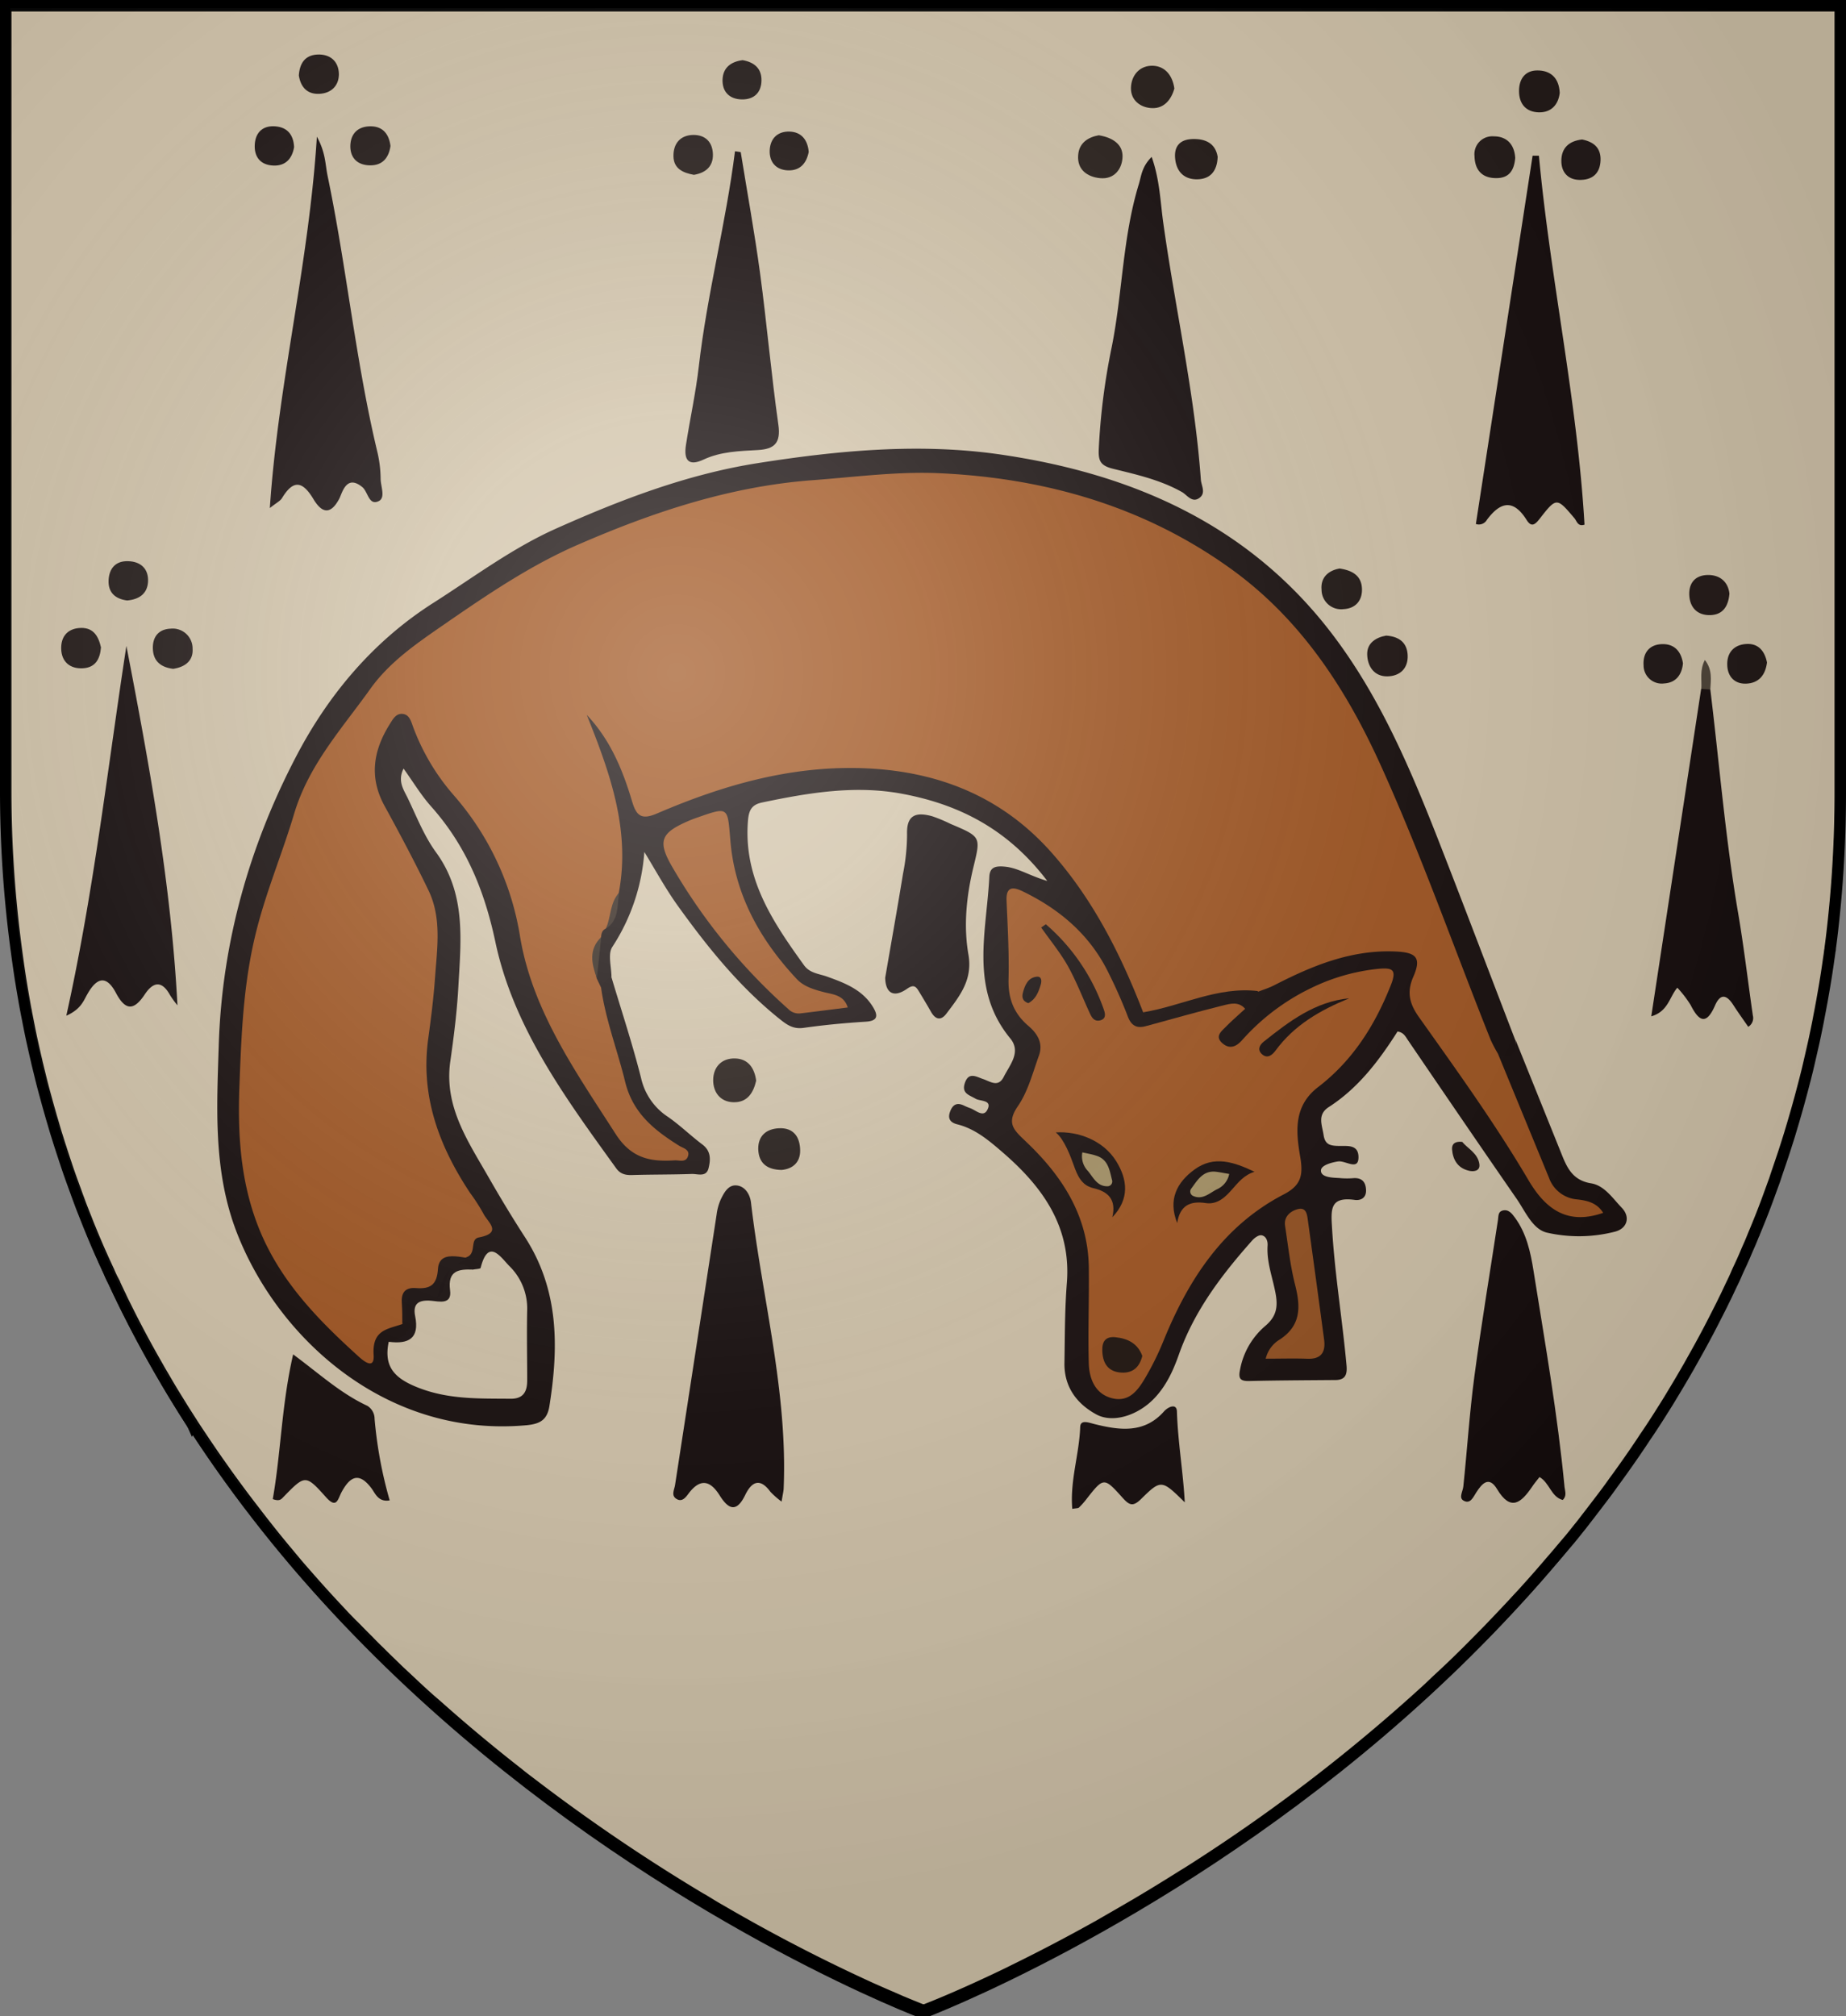 <?xml version="1.0" encoding="UTF-8" standalone="no"?>
<svg
   viewBox="0 0 483 527.48"
   version="1.1"
   id="svg34527"
   sodipodi:docname="House Florent GoT.svg"
   inkscape:version="1.2.1 (9c6d41e410, 2022-07-14)"
   xmlns:inkscape="http://www.inkscape.org/namespaces/inkscape"
   xmlns:sodipodi="http://sodipodi.sourceforge.net/DTD/sodipodi-0.dtd"
   xmlns="http://www.w3.org/2000/svg"
   xmlns:svg="http://www.w3.org/2000/svg">
  <rect x="0" y="0" width="483" height="527.48" fill="#808080" stroke="none"/>
  <sodipodi:namedview
     id="namedview34529"
     pagecolor="#ffffff"
     bordercolor="#000000"
     borderopacity="0.25"
     inkscape:showpageshadow="2"
     inkscape:pageopacity="0.0"
     inkscape:pagecheckerboard="0"
     inkscape:deskcolor="#d1d1d1"
     showgrid="false"
     inkscape:zoom="1.12203"
     inkscape:cx="241.52651"
     inkscape:cy="226.3754"
     inkscape:window-width="1920"
     inkscape:window-height="1017"
     inkscape:window-x="-8"
     inkscape:window-y="-8"
     inkscape:window-maximized="1"
     inkscape:current-layer="svg34527" />
  <defs
     id="defs34408">
    <style
       id="style34406">.cls-1{fill:#d2c4aa;}.cls-2{fill:#160d0c;}.cls-3{fill:#180f0e;}.cls-4{fill:#140b0b;}.cls-5{fill:#150c0c;}.cls-6{fill:#150c0b;}.cls-7{fill:#281f1a;}.cls-8{fill:#231915;}.cls-9{fill:#1e1512;}.cls-10{fill:#221917;}.cls-11{fill:#211815;}.cls-12{fill:#261d18;}.cls-13{fill:#201714;}.cls-14{fill:#1e1412;}.cls-15{fill:#201715;}.cls-16{fill:#241b18;}.cls-17{fill:#231917;}.cls-18{fill:#211816;}.cls-19{fill:#1d1413;}.cls-20{fill:#231a18;}.cls-21{fill:#1d1412;}.cls-22{fill:#1d1311;}.cls-23{fill:#4e4438;}.cls-24{fill:#a05521;}.cls-25{fill:#9f5421;}.cls-26{fill:#955222;}.cls-27{fill:#33271e;}.cls-28{fill:#201510;}.cls-29{fill:#a79367;}.cls-30{fill:none;stroke:#000;stroke-width:3px;}</style>
    <radialGradient
       id="rg"
       gradientUnits="userSpaceOnUse"
       cx="220"
       cy="220"
       r="405"
       gradientTransform="matrix(0.805,0,0,0.803,-0.11,-0.663)">
      <stop
         style="stop-color:#ffffff;stop-opacity:.3"
         offset="0"
         id="stop753" />
      <stop
         style="stop-color:#ffffff;stop-opacity:.2"
         offset=".2"
         id="stop755" />
      <stop
         style="stop-color:#666666;stop-opacity:.1"
         offset=".6"
         id="stop757" />
      <stop
         style="stop-color:#000000;stop-opacity:.13"
         offset="1"
         id="stop759" />
    </radialGradient>
  </defs>
  <title
     id="title34410">House Florent</title>
  <g
     id="Layer_2"
     data-name="Layer 2">
    <path
       class="cls-1"
       d="M927,122.76V328.6a314.37,314.37,0,0,1-2.28,38c-.11.93-.24,1.86-.36,2.79s-.24,1.86-.39,2.79q-.7,5.05-1.61,10c-.07.44-.15.87-.23,1.31-.15.8-.29,1.6-.45,2.39s-.34,1.8-.51,2.69l-.45,2.22-.24,1.16c-.15.71-.3,1.44-.47,2.15q-.8,3.55-1.61,7l-.58,2.32-.52,2q-1.52,5.88-3.27,11.61c-.29,1-.59,1.94-.9,2.92l-.6,1.88c-.19.63-.39,1.25-.6,1.86l-1.1,3.26c-.37,1.09-.68,2-1,3-.47,1.28-.92,2.55-1.39,3.81-.36,1-.73,2-1.11,3l-.19.49c-.43,1.14-.87,2.25-1.32,3.37s-.87,2.16-1.32,3.19a3.35,3.35,0,0,1-.18.42c-.4,1-.8,2-1.25,3s-.75,1.75-1.13,2.62l-.66,1.49c-.47,1.07-.95,2.12-1.44,3.15s-.9,2-1.36,2.93l-1,2.12c-.3.63-.6,1.25-.91,1.88-.63,1.32-1.31,2.64-2,4q-2.53,5-5.19,9.77l-2,3.57-.11.21q-2.13,3.71-4.33,7.33c-.71,1.2-1.46,2.39-2.18,3.54-.1.16-.19.31-.3.46-.55.89-1.12,1.78-1.69,2.66l-.66,1c-.65,1-1.31,2-2,3l-.13.18c-.66,1-1.32,2-2,3l-.45.67q-2.26,3.28-4.54,6.46l-.31.42c-.8,1.07-1.54,2.14-2.31,3.19s-1.66,2.23-2.5,3.32q-2.29,3-4.61,6l-.8,1c-.73.93-1.48,1.85-2.22,2.76L854,526.61l-.57.69L851,530.1q-2.83,3.32-5.72,6.53c-.75.85-1.52,1.69-2.29,2.51l-2.22,2.39q-3,3.19-5.93,6.24-2.76,2.83-5.53,5.59c-.91.91-1.84,1.82-2.76,2.71s-1.85,1.78-2.78,2.67l-2.28,2.11c-.68.65-1.36,1.28-2.05,1.91a448.64,448.64,0,0,1-61.76,47.47c-.86.55-1.73,1.1-2.58,1.6q-6.42,4.07-12.46,7.63l-2.41,1.4-2.36,1.36-2.34,1.35-2.22,1.28c-8.35,4.68-15.91,8.59-22.38,11.76l-1.61.8c-10.63,5.15-18.11,8.22-21,9.35l-.42.18-.61.23-.14.06h-.08l-.23-.1-.21,0-1.07-.42-.55-.23c-.87-.34-2-.8-3.36-1.38l-.47-.18c-1.76-.8-3.88-1.67-6.33-2.77l-1.39-.61a443.16,443.16,0,0,1-39.74-20.6c-.8-.45-1.61-.92-2.36-1.38a473.14,473.14,0,0,1-44.78-30l-2.62-2c-1-.75-2-1.52-2.95-2.29l-2.81-2.21c-6.19-4.92-12.43-10.15-18.64-15.69L558.08,566q-2.3-2.05-4.59-4.2l-1.67-1.57L550,558.54l-2-1.94c-1.12-1.07-2.24-2.16-3.34-3.26-.84-.8-1.69-1.67-2.52-2.51l-.24-.26q-1.25-1.25-2.5-2.51c-.66-.68-1.32-1.36-2-2l-2-2.07-.13-.15-2.1-2.24q-3.36-3.61-6.66-7.36c-.68-.8-1.36-1.55-2-2.35-.57-.65-1.12-1.28-1.66-1.94l-2-2.39q-4.26-5.11-8.39-10.48-1.13-1.45-2.24-2.92c-1.89-2.47-3.73-5-5.57-7.55l-1.68-2.39c-.13-.16-.24-.34-.36-.5-.59-.85-1.19-1.7-1.77-2.55-.95-1.38-1.89-2.77-2.82-4.17q-1.11-1.64-2.18-3.31l-.15-.24-2.22-3.47c-.07-.13-.15-.24-.22-.37-.71-1.14-1.41-2.27-2.1-3.4s-1.49-2.46-2.21-3.7-1.44-2.39-2.13-3.67q-4.6-8-8.77-16.47c-.35-.69-.69-1.38-1-2.08-.22-.44-.44-.89-.65-1.35-.43-.87-.8-1.75-1.25-2.63a27.17,27.17,0,0,1-1.15-2.47l-.23-.48c-.26-.58-.52-1.16-.8-1.75l-.26-.57c-.26-.58-.52-1.18-.8-1.77q-1.44-3.26-2.78-6.58c-.42-1-.8-2-1.23-3.07-.1-.26-.21-.53-.31-.8-.4-1-.8-2-1.16-3s-.68-1.82-1-2.74l-.23-.65c-.18-.45-.34-.91-.5-1.36q-1-2.69-1.89-5.44c-.21-.6-.4-1.21-.6-1.8-.26-.8-.51-1.54-.75-2.31-.14-.42-.26-.8-.39-1.22-.26-.8-.5-1.6-.75-2.39-.31-1-.61-2.06-.92-3.1-.18-.65-.39-1.28-.57-2-.37-1.28-.74-2.58-1.08-3.89-.19-.68-.37-1.35-.55-2-.13-.5-.26-1-.39-1.51-.32-1.22-.63-2.46-.92-3.7-.18-.7-.35-1.4-.52-2.11-.07-.29-.13-.57-.19-.85-.37-1.55-.71-3.11-1.07-4.69-.26-1.16-.5-2.33-.74-3.5-.14-.71-.29-1.43-.43-2.14s-.32-1.6-.47-2.45a2.13,2.13,0,0,0-.1-.47c-.15-.8-.3-1.64-.45-2.48s-.31-1.84-.47-2.77-.3-1.8-.45-2.71q-.87-5.52-1.56-11.17A314.73,314.73,0,0,1,447,328.58V122.76Z"
       transform="translate(-445.5 -121.26)"
       id="path34412" />
  </g>
  <g
     id="Layer_4"
     data-name="Layer 4">
    <path
       class="cls-2"
       d="M605.49,376.94c2.62,8.79,5.51,17.5,7.75,26.39a16.42,16.42,0,0,0,7,10.11c3.16,2.18,5.94,4.92,9,7.22,2.32,1.72,2.2,4,1.65,6.23-.6,2.44-2.85,1.45-4.41,1.51-5.2.18-10.42.12-15.62.28-1.68.05-3-.26-4.06-1.66-13.23-18.36-26.9-36.79-31.68-59.29-2.87-13.54-7.71-25.26-16.81-35.47-2.63-2.95-4.69-6.4-7.22-9.92-1.58,3.19-.07,5.39,1,7.53,2.35,4.87,4.34,10.05,7.49,14.37,7.92,10.86,6.52,23,5.85,35.14-.36,6.54-1.18,13.07-2.11,19.56-1.68,11.75,4.57,20.81,9.93,30.17,3.07,5.36,6.26,10.66,9.62,15.85,8.9,13.77,8.83,28.74,6.38,44.16-.59,3.69-2.52,4.65-5.83,5-36.29,3.4-64.69-22.06-75.73-49.8-6.47-16.26-5.47-33-4.95-49.74.84-26.66,8-52,20.26-75.44,8.39-16.08,20.14-30.13,35.87-40.14,10.57-6.73,20.64-14.32,32.15-19.46,16.94-7.56,34.19-14.18,52.67-17.1,21.09-3.33,42.41-5.33,63.49-2.28,34.44,5,65,18.26,86.89,47,12.76,16.77,20.79,36,28.39,55.49,6.59,16.88,13,33.83,19.51,50.74.55,5.13-.14,5.73-5,4.34-3-2.75-3.57-6.75-5.11-10.26-9.42-21.41-16.75-43.65-26.31-65-15.75-35.23-40.72-59.41-78.47-70-21.82-6.14-43.57-6.46-66-4.38-20.93,1.94-40.51,7.9-59.83,15.27-8.47,3.23-16.31,8.05-23.94,12.94-8.93,5.72-18.33,10.89-26.05,18.29a117.93,117.93,0,0,0-30.24,46.67c-4.58,13-8.44,26.26-9.83,39.87-1.25,12.2-2.14,24.51-1.35,36.94a82.21,82.21,0,0,0,7.87,30.58c4.88,10.32,13.28,17.44,21.08,25.17,1,1,3,1.62,3-.38,0-5.28,4.59-5.54,7.52-7.61,1.65-1.77.35-6.54,3.23-5.84,3,.74,1.71,5,1.8,7.78.12,3.36-2.83,4.31-4.75,6-1.56,3.17-.71,5.62,2.24,7.37,8.18,4.86,17.14,5.37,26.3,4.5,2.35-.22,3.25-1.91,3.28-4.05.09-6.74.6-13.53-.21-20.22-.92-7.58-5-9.71-11.91-6.77-3.4-.84-5.5.06-5.95,3.91-.21,1.82-1.4,3.36-3.56,2.65s-.78-2.44-.79-3.83c0-5.11,3-7.37,7.46-8.47,6.08-4.79,5-9.45.64-15-3.28-4.21-5.24-9.44-7.89-14.17a26.39,26.39,0,0,1-3.17-12.25,168.23,168.23,0,0,1,1.68-30.64c1.45-9.56.91-18.75-4.58-27.36-3.62-5.68-6.33-12-9.16-18.11-3.57-7.76-2.32-15.14,2.63-21.87,2.64-3.59,6-3.53,7.62.52,4.38,11,12.61,19.4,19,29.06a61.19,61.19,0,0,1,9.34,24.69c2.56,16.6,10.61,31,19.65,44.79,2,3.07,4.54,5.86,6.27,9,3.05,5.61,7.55,6.53,13.93,5.09-16.77-10.1-17.87-27-20.55-43.28C602.64,377.71,603.39,376.27,605.49,376.94Z"
       transform="translate(-445.5 -121.26)"
       id="path34415" />
    <path
       class="cls-3"
       d="M605.49,376.94a4.43,4.43,0,0,0-2.68,2.67c-1.62-.14-2-1.37-2.35-2.63a23.37,23.37,0,0,1,.88-10.21,8.34,8.34,0,0,1,1.6-3.18c2.6-2.55,2.79-5.95,3.18-9.27,1.91-13.82-1-26.82-6.36-39.5-.94-2.24-3.88-5.7-.92-7.12,2.75-1.32,4.69,2.52,6,5.1,2.44,4.82,5,9.57,6.66,14.77,1.82,5.75,2.27,5.76,7.79,3.72,17.11-6.31,34.35-11.34,53-10.48,22.54,1,40.64,9.94,54,28A144.43,144.43,0,0,1,746,385.52c.37,1.48.84,3,0,4.43-4.69,2.55-6.23-1-7.69-4.17-2.83-6.12-4.89-12.61-9.6-17.74a54.45,54.45,0,0,0-14-11.09c-2-1.07-3.46-1.35-3.8,1.9-.77,7.56,0,15,.54,22.54.2,2.94,2.18,4.89,4,6.85,3.57,3.81,4.68,8.06,2.07,12.71-5,8.94-5.65,16.12,3,24.39,9,8.53,12.62,20.53,11.64,33.49a150.7,150.7,0,0,0,0,18.54c.16,3.36.84,6.85,4.71,7.82s5.55-2.11,7.19-4.7c4.47-7,6.71-15.17,11-22.34,5.91-9.95,13-18.76,23.34-24.3,4.62-2.46,6.95-5.27,5.61-11-1.72-7.4.07-13.93,6.44-19.12,7.27-5.92,13.1-13.12,16-22.31.44-1.41,2-2.85.87-4.27s-3.26-.75-4.92-.43c-10.55,2-19.54,7.07-27.35,14.34-1.41,1.32-2.7,2.76-4.24,3.95-2.1,1.62-4.29,1.91-6.27,0s-1-3.9.28-5.74a33.49,33.49,0,0,1,4-4.13c-2.48-2.57-3.08-4.53,1.55-4.75a10.47,10.47,0,0,0,4.38-1c8.42-4.27,16.81-8.6,26.29-10.12a43.3,43.3,0,0,1,6.33-.58c9.71-.12,10.73,1,8.88,10.5-.57,2.95.42,5.27,2.06,7.54,7.24,10,13.93,20.4,21.15,30.41,3.4,4.72,5.6,10.16,9.25,14.68,3.1,3.84,6.39,7.46,12.5,5.46-8.49-.52-11.72-6.29-14.31-13.11-2.81-7.39-5.71-14.75-9-22-.77-1.68-2-3.44-.43-5.36,4.05,2.15,4.46-.48,4.57-3.49q5.82,14.44,11.64,28.88c1.58,3.92,2.85,7.8,8.14,8.65,3.47.56,5.65,3.94,8,6.38s1.42,5.46-1.79,6.27a37.76,37.76,0,0,1-17.81.24c-3.73-.9-5.62-5.54-7.89-8.83-9.54-13.78-19-27.65-28.42-41.48-.64-.94-1.13-2.07-2.75-2.3-4.81,7.55-10.22,14.77-18,19.77-3.07,2-1.74,4.67-1.35,7.3s1.86,2.83,4.07,2.87,5.17-.45,5.06,3.13c-.1,3.34-3.38.66-5.31.92-1.08.15-4.37.82-4.5,2.28-.19,2.15,3.9,1.95,5.07,2.09a20.48,20.48,0,0,0,3.48,0c2.24-.12,3.17,1.09,3.24,3.13s-1.36,2.79-3,2.56c-6.55-.89-6.19,2.56-5.88,7.6.72,12,2.69,23.76,3.77,35.66.2,2.25-.16,3.85-2.88,3.87-7.52.06-15,.09-22.56.26-2.39.06-2.91-.65-2.41-3a19.69,19.69,0,0,1,6.51-11.34c3-2.49,3.44-5,2.78-8.57-.77-4.15-2.37-8.18-2.09-12.52.08-1.21-.39-2.5-1.6-2.7-.71-.12-1.8.65-2.39,1.32-8,9-15.19,18.44-19.23,29.91-1.49,4.23-3.33,8.21-6.46,11.47-4.32,4.49-10.83,6.51-15.13,4.17-5.21-2.84-8.46-7.29-8.34-13.54.12-7,.08-13.93.63-20.85,1.17-14.87-6.47-25.28-16.91-34.27-3.48-3-7.06-6.05-11.71-7.22-1.89-.47-2.62-1.49-1.93-3.35s1.8-2.44,3.62-1.58a16.52,16.52,0,0,0,1.6.67c1.51.53,3.44,2.54,4.52.46,1.38-2.66-1.82-2.2-3.06-2.91-1.68-1-3.73-1.38-2.82-4.11,1-3,3-1.64,4.7-1.07,1.94.64,4,2.33,5.47-.53,1.58-3.16,4.65-6.5,1.71-10.08-10.7-13-6.18-27.86-5.48-42.26.12-2.5,1.53-2.9,4-2.68,3.51.31,6.4,2.34,11.17,3.75-10.32-13.58-23.08-20-37.83-22.78-12.37-2.35-24.59-.3-36.73,2.24-2.64.55-3.51,1.83-3.75,4.72-1.26,15.09,6.48,26.52,14.66,37.87,1.54,2.14,4,2.23,6.1,3,4.58,1.65,9.1,3.38,11.85,7.78,1.44,2.3,1.53,3.83-1.94,4-5.4.34-10.79.85-16.14,1.61-2.9.41-4.6-1-6.63-2.63-10.31-8.34-18.49-18.51-26.19-29.21-3.24-4.5-5.85-9.32-8.83-14.19A52.15,52.15,0,0,1,605.71,369C604.48,370.89,605.5,374.25,605.49,376.94Z"
       transform="translate(-445.5 -121.26)"
       id="path34417" />
    <path
       class="cls-4"
       d="M650,514.12a22.42,22.42,0,0,1-2.93-2.57c-2.75-3.77-4.92-2.61-6.59.84-2.25,4.63-4.35,3.83-6.68.11s-4.91-4.65-8-.68c-.75,1-1.73,2.53-3.26,1.62s-.61-2.37-.41-3.69Q627.58,474.38,633,439a13.92,13.92,0,0,1,1.07-3.9c.83-1.72,1.9-3.81,4-3.71,2.39.12,3.68,2.43,3.92,4.45,2.91,25,9.67,49.6,8.54,75.07C650.46,511.62,650.29,512.32,650,514.12Z"
       transform="translate(-445.5 -121.26)"
       id="path34419" />
    <path
       class="cls-4"
       d="M516.1,254.18c2.21-32.91,10.23-63.87,12.31-97.16,2.33,4.21,2.18,7.3,2.8,10.23,5,24,7.33,48.51,13.06,72.4a31.78,31.78,0,0,1,.82,6.86c0,2,1.38,5-.55,5.88-2.57,1.2-2.74-2.47-4.25-3.7-4.17-3.41-5.24,1.51-6,3-2.51,4.79-4.86,3.35-6.75.2-2.86-4.78-5.27-5.24-8.26-.3C518.79,252.35,517.85,252.79,516.1,254.18Z"
       transform="translate(-445.5 -121.26)"
       id="path34421" />
    <path
       class="cls-4"
       d="M848.15,162c3,32.31,10.06,64.09,11.93,96.52-1.77.59-2-.94-2.67-1.72-4.58-5.4-4.65-5.48-9.06.18-1.27,1.64-2.2,2.24-3.41.32-3.48-5.55-6.87-4.78-10.39-.05a2.41,2.41,0,0,1-2.89,1.1L846.5,162Z"
       transform="translate(-445.5 -121.26)"
       id="path34423" />
    <path
       class="cls-4"
       d="M491.93,384.28a24.62,24.62,0,0,1-1.92-2.64c-2.11-3.85-4.36-3.63-6.63-.22-2.77,4.16-5,4.43-7.54-.38s-5.07-4-7.51.36c-1,1.72-1.63,3.88-5.48,5.6,7.26-32.75,10.8-64.8,15.72-96.75C484.56,321.29,490.26,352.32,491.93,384.28Z"
       transform="translate(-445.5 -121.26)"
       id="path34425" />
    <path
       class="cls-4"
       d="M746.83,162.31c2.12,6,2.27,11.72,3,17,3.12,22.5,8.24,44.72,9.87,67.44.12,1.62,1.43,3.53-.45,4.83s-3.15-.82-4.5-1.59c-5.63-3.18-11.88-4.57-18-6.08-3.24-.8-3.89-2-3.77-5a172,172,0,0,1,3.4-26.86c2.83-14.14,2.84-28.74,7.1-42.64C744.13,167.25,744.24,164.89,746.83,162.31Z"
       transform="translate(-445.5 -121.26)"
       id="path34427" />
    <path
       class="cls-4"
       d="M854.38,513.69c-3.07-.83-3.4-4.45-6.07-6-.67.86-1.4,1.71-2,2.63-2.81,4.1-5.54,6.47-9.1.54-2.13-3.55-3.94-1.48-5.44.84-.82,1.27-1.59,3.2-3.39,2.13-1.26-.75-.11-2.42,0-3.71,1-9.56,1.61-19.18,2.88-28.71,1.82-13.69,4.1-27.31,6.18-41,.14-.93,0-2.08,1.13-2.42,1.61-.48,2.54.79,3.29,1.81,3.06,4.15,4.13,9.17,4.89,14,3,18.81,6.31,37.57,8.11,56.55C855,511.44,855.49,512.65,854.38,513.69Z"
       transform="translate(-445.5 -121.26)"
       id="path34429" />
    <path
       class="cls-5"
       d="M893,301.65c2.37,19.47,3.95,39,7.26,58.39,1.52,8.91,2.57,17.91,3.86,26.86a2.69,2.69,0,0,1-1.2,3c-1.3-1.9-2.67-3.78-3.92-5.73-1.74-2.7-3.37-3.05-4.78.17-2.28,5.22-4.21,4.13-6.37-.14a29.56,29.56,0,0,0-3.48-4.53c-2.07,2.38-2.36,6.2-6.82,7.49L890.6,301.5A1.65,1.65,0,0,1,893,301.65Z"
       transform="translate(-445.5 -121.26)"
       id="path34431" />
    <path
       class="cls-4"
       d="M639.31,161.06c1.7,10.56,3.63,21.1,5.06,31.7,1.78,13.19,2.92,26.46,4.79,39.63.68,4.79-1.06,6.37-5.36,6.61-4.81.27-9.67.38-14.16,2.47-4.23,2-5.24-.11-4.66-3.82,1.07-6.85,2.57-13.64,3.36-20.52,2.17-18.95,7.09-37.4,9.47-56.3Z"
       transform="translate(-445.5 -121.26)"
       id="path34433" />
    <path
       class="cls-5"
       d="M677.11,377.06c1.62-9.42,3.21-18.3,4.66-27.21a53.66,53.66,0,0,0,1.06-10.31c-.18-5.28,2.55-5.83,6.57-4.73a39.67,39.67,0,0,1,4.8,2c8.05,3.4,7.91,3.37,6,11.29-1.82,7.53-2.64,15.31-1.31,22.92,1.15,6.63-2.34,10.9-5.78,15.45-1.46,1.93-2.89,1.48-4-.47s-2.14-3.66-3.24-5.47c-.82-1.35-1.45-1.7-3.11-.53C679.25,382.42,677.18,381,677.11,377.06Z"
       transform="translate(-445.5 -121.26)"
       id="path34435" />
    <path
       class="cls-6"
       d="M522.2,475.6c6.77,5,12.4,10.2,19.4,13.45a4,4,0,0,1,1.91,3.42,111.63,111.63,0,0,0,3.95,21.33c-3,.51-3.78-1.85-4.76-3.15-3.46-4.63-5.79-2.76-7.84,1-1,1.9-1.27,4.43-4.07,1.31-5.36-6-5.47-5.86-11.18,0-.55.57-1,1.13-2.74.5C519,501.36,519.17,488.76,522.2,475.6Z"
       transform="translate(-445.5 -121.26)"
       id="path34437" />
    <path
       class="cls-5"
       d="M755.49,514.31c-6-5.9-6.18-6.05-11.38-.92-2.21,2.19-3.15,1.66-4.94-.33-4.84-5.4-4.93-5.31-9.47.49a19.33,19.33,0,0,1-1.9,2.13c-.23.21-.71.15-1.74.34-.64-7.34,1.83-14.31,2.07-21.43.07-2,2.17-1.15,3.73-.76,6.51,1.62,13,2.54,18.18-3.29,1-1.15,3.32-2.3,3.4,0C753.68,498.5,755.07,506.35,755.49,514.31Z"
       transform="translate(-445.5 -121.26)"
       id="path34439" />
    <path
       class="cls-7"
       d="M733,156.65c3.71.61,6.27,2.42,6.21,5.56s-2.07,6.05-5.92,5.66c-3.34-.34-6-2.26-5.69-6C727.81,158.56,730.33,157.12,733,156.65Z"
       transform="translate(-445.5 -121.26)"
       id="path34441" />
    <path
       class="cls-8"
       d="M643.35,404c-.73,3.15-2.29,5.75-6,5.63-3.44-.11-5.23-2.64-5.25-5.73,0-3.48,2.21-5.85,5.8-5.72C641.18,398.28,642.91,400.59,643.35,404Z"
       transform="translate(-445.5 -121.26)"
       id="path34443" />
    <path
       class="cls-9"
       d="M650,427.35c-3.74-.07-6-1.7-6.11-5.47-.05-3.46,2.1-5.27,5.4-5.44,3.92-.2,5.53,2.37,5.57,5.8C654.89,425.3,653,427.07,650,427.35Z"
       transform="translate(-445.5 -121.26)"
       id="path34445" />
    <path
       class="cls-10"
       d="M841.95,162.58c-.28,3.26-1.6,5.31-5,5.28-3.78,0-5.58-2.23-5.65-5.78a4.67,4.67,0,0,1,5-5.15C839.86,156.91,841.75,159.17,841.95,162.58Z"
       transform="translate(-445.5 -121.26)"
       id="path34447" />
    <path
       class="cls-11"
       d="M764.1,162.28c-.13,3.68-1.86,5.8-5.26,5.89S753.41,166.3,753,163s1.06-5.25,4.49-5.36S763.51,158.75,764.1,162.28Z"
       transform="translate(-445.5 -121.26)"
       id="path34449" />
    <path
       class="cls-12"
       d="M752.77,144.41c-.79,2.86-2.64,5.23-5.79,5.14-3-.08-5.66-2-5.57-5.32s2.35-5.94,5.86-5.76C750.37,138.64,752.28,141,752.77,144.41Z"
       transform="translate(-445.5 -121.26)"
       id="path34451" />
    <path
       class="cls-13"
       d="M853.6,145.56c-.35,3.06-2.21,5.18-5.51,5.09s-5.16-2.19-5.14-5.62c0-3.14,1.63-5.32,4.72-5.34C851.09,139.65,853.41,141.53,853.6,145.56Z"
       transform="translate(-445.5 -121.26)"
       id="path34453" />
    <path
       class="cls-14"
       d="M808.18,287.55c3.59.24,5.48,2,5.63,5.1.17,3.46-2,5.51-5.31,5.56-3.49.05-5.2-2.65-5.28-5.72S805.62,288,808.18,287.55Z"
       transform="translate(-445.5 -121.26)"
       id="path34455" />
    <path
       class="cls-15"
       d="M471.92,290.64c-.25,3.06-1.46,5.29-4.77,5.46s-5.54-1.67-5.64-5.06c-.09-3,1.43-5.19,4.68-5.47C469.83,285.25,471.24,287.59,471.92,290.64Z"
       transform="translate(-445.5 -121.26)"
       id="path34457" />
    <path
       class="cls-10"
       d="M523.69,141c.2-3.11,1.57-5.29,4.8-5.47,3.42-.18,5.63,1.8,5.68,5.12,0,3-1.95,5-5.1,5.16S524.17,144.09,523.69,141Z"
       transform="translate(-445.5 -121.26)"
       id="path34459" />
    <path
       class="cls-15"
       d="M490.8,296.24c-3-.37-5.09-1.81-5.29-5s1.35-5.36,4.6-5.5a5.2,5.2,0,0,1,5.78,5.22C496.1,294.08,494,295.77,490.8,296.24Z"
       transform="translate(-445.5 -121.26)"
       id="path34461" />
    <path
       class="cls-16"
       d="M627.06,167c-2.75-.5-5.29-1.53-5.35-4.85s1.78-5.55,5.23-5.59c3.16,0,5,1.9,5.09,5.05S630.19,166.48,627.06,167Z"
       transform="translate(-445.5 -121.26)"
       id="path34463" />
    <path
       class="cls-17"
       d="M898,276.57c-.29,3.43-1.8,5.53-5,5.62-3.41.09-5.38-2-5.51-5.3-.13-3.17,1.64-5.16,4.85-5.2S897.66,273.51,898,276.57Z"
       transform="translate(-445.5 -121.26)"
       id="path34465" />
    <path
       class="cls-9"
       d="M796,270c3.15.47,5.7,1.73,5.85,5.24.13,3.09-1.63,5.2-4.77,5.38a5.13,5.13,0,0,1-5.8-5.11C791,272.52,792.87,270.55,796,270Z"
       transform="translate(-445.5 -121.26)"
       id="path34467" />
    <path
       class="cls-18"
       d="M478.77,278.36c-3.11-.4-5-2.08-4.86-5.28s1.94-5.1,5.08-5c3.31.06,5.47,2,5.24,5.48C484,276.67,481.82,278.09,478.77,278.36Z"
       transform="translate(-445.5 -121.26)"
       id="path34469" />
    <path
       class="cls-15"
       d="M859.46,157.76c3,.6,4.94,2.16,4.82,5.44-.13,3.55-2.25,5.23-5.66,5.12-3-.1-4.6-2.14-4.6-4.92C854,160,856,158.13,859.46,157.76Z"
       transform="translate(-445.5 -121.26)"
       id="path34471" />
    <path
       class="cls-19"
       d="M522.45,159.74c-.5,3-2.2,4.92-5.33,4.84-3.47-.1-5.21-2.29-4.95-5.68.25-3.15,2.23-4.85,5.41-4.58S522.28,156.56,522.45,159.74Z"
       transform="translate(-445.5 -121.26)"
       id="path34473" />
    <path
       class="cls-10"
       d="M547.67,159.45c-.45,3.15-2.12,5.08-5.28,5.07s-5.19-1.73-5.23-4.92c0-3.45,2.08-5.36,5.46-5.29C545.8,154.37,547.3,156.49,547.67,159.45Z"
       transform="translate(-445.5 -121.26)"
       id="path34475" />
    <path
       class="cls-15"
       d="M885.84,294.81c-.28,3-1.87,5.08-4.9,5.25a4.75,4.75,0,0,1-5.4-4.69c-.23-3.36,1.58-5.57,5-5.59C883.59,289.75,885.37,291.67,885.84,294.81Z"
       transform="translate(-445.5 -121.26)"
       id="path34477" />
    <path
       class="cls-15"
       d="M907.83,294.59c-.43,3.33-2.17,5.44-5.54,5.53-2.92.07-4.67-1.8-4.85-4.61-.22-3.38,1.64-5.58,5-5.77C905.59,289.55,907.25,291.62,907.83,294.59Z"
       transform="translate(-445.5 -121.26)"
       id="path34479" />
    <path
       class="cls-20"
       d="M639.8,137c3,.52,5,2.14,4.94,5.34s-2,5-5.19,4.93-5.09-2-5-5.14S636.71,137.4,639.8,137Z"
       transform="translate(-445.5 -121.26)"
       id="path34481" />
    <path
       class="cls-21"
       d="M657.1,161c-.59,3-2.27,4.93-5.4,4.83s-4.94-2.13-4.81-5.25,2.11-5,5.22-4.89S656.83,157.89,657.1,161Z"
       transform="translate(-445.5 -121.26)"
       id="path34483" />
    <path
       class="cls-22"
       d="M828.08,420c1.43,1.75,4.15,3,4.5,5.88.22,1.86-1.66,2-2.95,1.62-2.76-.73-4-2.86-4.21-5.57C825.34,420.62,826.13,419.78,828.08,420Z"
       transform="translate(-445.5 -121.26)"
       id="path34485" />
    <path
       class="cls-23"
       d="M893,301.65l-2.36-.15c.18-2.37-.49-4.83.93-7.58C893.58,296.49,893.15,299.1,893,301.65Z"
       transform="translate(-445.5 -121.26)"
       id="path34487" />
    <path
       class="cls-24"
       d="M744.6,386.1c-5.79-15-13-29.32-23.71-41.49-12.75-14.55-29.18-21.4-48.45-22.32-19.42-.92-37.44,4.24-55,11.78-3.87,1.67-5.35.87-6.51-3-2.46-8.29-5.72-16.27-11.9-22.77,6,15,11.48,30,8.38,46.53-1.68,3-1,6.8-3.5,9.43-.93.45-1.06,1.31-1.14,2.2-2.25,3.39-2,7-1.15,10.76l1.15,2.42c1.18,8.45,4.29,16.41,6.3,24.64s7.61,12.64,14.09,16.71c1.06.66,2.92,1,2.35,2.76s-2.27,1-3.54,1.09c-6.33.39-11.29-.51-15.4-6.92-10.44-16.28-21.78-32.24-25-51.64a73.72,73.72,0,0,0-17.38-37,57.59,57.59,0,0,1-10.59-17.81c-.52-1.42-.93-3.22-2.71-3.43s-2.63,1.43-3.43,2.71c-4.29,6.85-5.43,13.86-1.36,21.32,4,7.29,7.89,14.62,11.5,22.1,3.52,7.29,2.27,15.13,1.73,22.8-.38,5.38-1.06,10.74-1.79,16.09-2.05,15,2.85,28.11,11,40.36a48.21,48.21,0,0,1,3.44,5.35c1.06,2.19,5.18,5-1.16,6.23-2.36.44-.77,3.61-2.71,4.92a7.3,7.3,0,0,1-3.94.84c-2.69-.23-3.92.75-3.65,3.56.31,3.28-1.61,5.74-4.55,5.2-5.36-1-4.87,2.09-4.72,5.37a4.53,4.53,0,0,1-.48,2.77c-3.87,1.36-7.93,1.49-7.51,8.08.29,4.55-3.44.87-4.57-.16-10.15-9.24-19.55-18.93-25.05-32-5.26-12.53-6-25.55-5.48-38.57.48-12.84,1-25.74,4-38.48,2.59-11.12,7.06-21.51,10.28-32.31,3.84-12.91,12.58-22.39,20-32.8,5.19-7.25,12.62-12.19,19.9-17.23,11-7.59,22.08-15.06,34.24-20.36,19.62-8.55,39.88-15.33,61.53-16.94,11.16-.83,22.29-2.35,33.5-1.81,27.53,1.31,53.25,8.7,75.77,24.87,18.17,13,30.14,31.17,39.31,51.37,10.7,23.57,19.24,48,28.84,72a37.54,37.54,0,0,0,1.89,3.59q6.69,16.26,13.38,32.52a8.55,8.55,0,0,0,7.4,5.63c2.73.31,5.17.94,6.76,3.51-9.53,3.34-15.2-1.17-19.57-8.6-8.69-14.74-18.69-28.61-28.58-42.54-2.47-3.48-3.33-6.49-1.52-10.62,2.18-5,.78-6.37-4.61-6.61-11.58-.52-21.77,3.68-31.75,8.81-1.35.7-2.83,1.15-4.25,1.71-7.86.34-15,3.7-22.51,5.41C749.68,386.54,747.16,388.15,744.6,386.1Z"
       transform="translate(-445.5 -121.26)"
       id="path34489" />
    <path
       class="cls-1"
       d="M569.26,453.42c.7-.15,1.95-.16,2-.46,2-7.87,5.21-2.84,7.48-.5a15.53,15.53,0,0,1,4.7,11.44c-.14,6.17,0,12.35,0,18.52,0,3-1.07,4.82-4.35,4.79-8.24-.08-16.33.24-24.41-3-6.12-2.45-8.79-5.51-7.48-11.89,5.13-.08,7.45-2.27,6.45-7.72-.62-3.41,2.06-3.65,5.12-3,2.54.56,4.47,0,4-3.64C562.23,452.4,565.44,452.56,569.26,453.42Z"
       transform="translate(-445.5 -121.26)"
       id="path34491" />
    <path
       class="cls-3"
       d="M569.26,453.42c-3.75-.14-6.68.23-6,5.43.51,3.83-2.88,2.89-4.9,2.72-3.18-.28-4.92.63-4.24,4,1.2,5.92-1.75,7.39-6.88,6.74,7-1.3,6.25-6.33,5.41-11.57-1.83,2,.36,5.11-1.89,6.85,0-1.71,0-3.43-.11-5.13-.26-2.8.64-4.45,3.73-4.21,3.6.28,5.45-.75,5.71-5,.37-5.89,8-2,10.78-2.74-6.65.05-9.89,3.94-11,10.52C563.74,457.63,560.87,448.41,569.26,453.42Z"
       transform="translate(-445.5 -121.26)"
       id="path34493" />
    <path
       class="cls-24"
       d="M771.28,385.19c-1.69,1.57-3.44,3.08-5.06,4.72-1.18,1.19-2.92,2.5-.88,4.29,1.8,1.57,3.46,1,5-.64a57.53,57.53,0,0,1,18.31-13.85,51.93,51.93,0,0,1,17.68-5c3.44-.27,4.78.13,3,4.48-4.17,10.49-10,19.61-18.94,26.47-6.54,5-5.8,11.79-4.68,18.35.79,4.66.25,7.36-4.28,9.71-15.9,8.24-25,22.34-31.52,38.37a73.3,73.3,0,0,1-4.86,9.82c-2,3.41-4.37,6.27-8.67,5.14s-5.86-5-6-9c-.24-8.48.12-17,0-25.47-.27-13.42-7.08-23.76-16.38-32.59-3.11-3-5.35-4.73-2.17-9.34,2.66-3.87,3.89-8.76,5.52-13.28,1.14-3.15-.41-5.7-2.74-7.68-3.82-3.24-5.36-7.16-5.23-12.22.17-6.86-.23-13.73-.52-20.59-.18-4.25,2.34-3.35,4.48-2.3,9.22,4.51,16.82,10.87,21.64,20.09a129.87,129.87,0,0,1,5.64,12.61c1,2.59,2.6,3.1,5,2.35a35.37,35.37,0,0,1,25.12-5.86C771.41,383.87,771.31,384.63,771.28,385.19Z"
       transform="translate(-445.5 -121.26)"
       id="path34495" />
    <path
       class="cls-25"
       d="M667.31,384.84c-4.27.54-8.38,1.07-12.49,1.56a3.84,3.84,0,0,1-3.1-1.18,151.42,151.42,0,0,1-30.24-37c-4-6.84-3.17-9,4.06-12.14.71-.31,1.43-.59,2.15-.84,8.61-3,8.14-3,8.93,6.18,1.22,14.06,7.82,25.83,17.37,36,1.83,1.95,4.51,2.75,7.21,3.44C663.42,381.44,666.29,381.54,667.31,384.84Z"
       transform="translate(-445.5 -121.26)"
       id="path34497" />
    <path
       class="cls-26"
       d="M776.67,476.73a8,8,0,0,1,3.76-5.07c5.57-3.71,5.36-8.62,3.92-14.3-1.27-5-1.82-10.23-2.61-15.36-.36-2.34,1.24-3.76,3.08-4.33,2.57-.8,2.68,1.45,2.92,3.14q2.14,15.46,4.21,30.93c.43,3.29-.77,5.18-4.46,5C784,476.62,780.56,476.73,776.67,476.73Z"
       transform="translate(-445.5 -121.26)"
       id="path34499" />
    <path
       class="cls-3"
       d="M771.28,385.19c-1.69-2-3.92-1.34-5.85-.86-6.63,1.64-13.2,3.52-19.8,5.31l-1-3.54c10.07-1.65,19.48-6.83,30.09-5.54-1.91,2.24-4.76.32-7,1.57,1.37,1.43,3.44,0,4.63,1.06C774,384.68,772.27,384.85,771.28,385.19Z"
       transform="translate(-445.5 -121.26)"
       id="path34501" />
    <path
       class="cls-27"
       d="M604,364.23c1.42-3,1-6.76,3.5-9.43C606.92,358.18,607.55,362,604,364.23Z"
       transform="translate(-445.5 -121.26)"
       id="path34503" />
    <path
       class="cls-27"
       d="M601.66,377.18c-1.37-3.77-2.21-7.49,1.15-10.76Z"
       transform="translate(-445.5 -121.26)"
       id="path34505" />
    <path
       class="cls-3"
       d="M753.51,441.24c-2.45-6.16-.07-10.65,4.52-14,5.14-3.77,10.4-1.95,15.71.59-2.71.82-4.24,2.76-5.9,4.64s-3.73,4-6.84,3.55C757,435.39,754.22,436.56,753.51,441.24Z"
       transform="translate(-445.5 -121.26)"
       id="path34507" />
    <path
       class="cls-3"
       d="M719.14,363.07a52.06,52.06,0,0,1,15.23,22.48c.43,1.28.37,2.36-1.09,2.68s-2.1-.73-2.6-1.81c-1.94-4.17-3.58-8.5-5.82-12.5-2-3.52-4.6-6.67-6.94-10Z"
       transform="translate(-445.5 -121.26)"
       id="path34509" />
    <path
       class="cls-28"
       d="M744.38,476c-.73,3-2.53,4.51-5.4,4.37-3.56-.17-5-2.46-5.07-5.8-.06-2.35.86-3.71,3.42-3.46C740.61,471.44,743.19,472.76,744.38,476Z"
       transform="translate(-445.5 -121.26)"
       id="path34511" />
    <path
       class="cls-3"
       d="M798.52,382.44c-7.58,3.1-14.39,7-19.31,13.72-.76,1-2,2.16-3.41,1s-.8-2.46.34-3.37C782.79,388.5,789.55,383.31,798.52,382.44Z"
       transform="translate(-445.5 -121.26)"
       id="path34513" />
    <path
       class="cls-3"
       d="M714.55,383.71c-1.79-.63-1.65-1.88-1.36-2.92.51-1.86,1.31-3.74,3.54-4,1.42-.15,1.32,1.25,1.08,2.05C717.24,380.84,716.43,382.76,714.55,383.71Z"
       transform="translate(-445.5 -121.26)"
       id="path34515" />
    <path
       class="cls-29"
       d="M767.12,428.39a5.54,5.54,0,0,1-3.17,4c-2,1-3.75,2.87-6.27,1.76a1.26,1.26,0,0,1-.43-2c1.56-2.14,3-4.61,6.21-4.35C764.56,427.91,765.66,428.16,767.12,428.39Z"
       transform="translate(-445.5 -121.26)"
       id="path34517" />
    <path
       class="cls-3"
       d="M736.54,439.73c4.56-4.81,4-9.86,1-14.69-3.37-5.41-9.92-7.89-15.8-7.51,2.21,1.77,3.91,6.35,4.75,8.72.89,2.52,2,5.13,5,5.84C735.51,433,737.62,435.13,736.54,439.73Z"
       transform="translate(-445.5 -121.26)"
       id="path34519" />
    <path
       class="cls-29"
       d="M728.69,422.75a5.54,5.54,0,0,0,1.46,4.87c1.42,1.7,2.41,4.06,5.17,4a1.26,1.26,0,0,0,1.13-1.67c-.65-2.57-1-5.38-4.15-6.34C731.24,423.25,730.13,423.07,728.69,422.75Z"
       transform="translate(-445.5 -121.26)"
       id="path34521" />
  </g>
  <g
     id="Layer_3"
     data-name="Layer 3">
    <path
       class="cls-30"
       d="M927,122.76V328.6a313.88,313.88,0,0,1-2.28,38c-.11.93-.24,1.86-.36,2.79,0,.2,0,.4-.08.59-.09.74-.19,1.47-.31,2.2-.46,3.37-1,6.69-1.6,10-.07.44-.15.87-.23,1.31-.16.8-.29,1.6-.45,2.4s-.34,1.79-.51,2.69l-.45,2.22-.24,1.15c-.15.71-.3,1.44-.46,2.15-.54,2.37-1.07,4.71-1.61,7l-.58,2.32-.52,2q-1.53,5.88-3.27,11.61c-.29,1-.59,1.94-.9,2.92l-.6,1.88c-.2.63-.4,1.24-.61,1.86-.37,1.09-.73,2.17-1.1,3.25s-.68,2-1,3c-.47,1.28-.93,2.56-1.39,3.81-.36,1-.73,2-1.11,3l-.19.5c-.43,1.14-.87,2.25-1.32,3.36s-.87,2.17-1.31,3.2c0,.15-.12.28-.18.42-.4,1-.8,2-1.25,3s-.76,1.75-1.13,2.62l-.66,1.49c-.48,1.07-1,2.11-1.44,3.15s-.9,2-1.36,2.93l-1,2.12c-.29.63-.6,1.25-.91,1.87-.63,1.33-1.31,2.64-2,4q-2.52,5-5.19,9.77l-2,3.57-.12.21c-1.42,2.47-2.86,4.92-4.33,7.33-.71,1.2-1.46,2.4-2.18,3.54-.11.16-.2.32-.3.47-.55.89-1.12,1.78-1.69,2.66l-.65,1c-.65,1-1.31,2-2,3l-.13.18c-.65,1-1.31,2-2,3l-.45.67q-2.25,3.29-4.54,6.46l-.31.43c-.8,1.07-1.54,2.14-2.31,3.19s-1.66,2.23-2.5,3.32c-1.52,2-3.06,4-4.61,6l-.81,1q-1.09,1.39-2.22,2.76L854,526.61l-.57.69c-.8.94-1.6,1.87-2.41,2.8q-2.82,3.32-5.72,6.53c-.75.85-1.52,1.69-2.29,2.51s-1.47,1.6-2.22,2.4q-3,3.2-5.93,6.24-2.76,2.82-5.53,5.59c-.92.91-1.84,1.82-2.76,2.71s-1.85,1.78-2.79,2.66l-2.28,2.12c-.68.65-1.36,1.28-2,1.91a449.24,449.24,0,0,1-61.76,47.47c-.86.55-1.72,1.1-2.57,1.6q-6.43,4.06-12.47,7.63l-2.41,1.4-2.36,1.37-2.33,1.34-2.23,1.29c-8.34,4.68-15.9,8.59-22.38,11.76l-1.6.8c-10.64,5.15-18.12,8.22-21,9.35l-.42.17-.61.24-.14,0h-.08l-.23-.09-.21,0-1.07-.42-.54-.23c-.87-.34-2-.8-3.37-1.38l-.46-.18c-1.76-.8-3.89-1.67-6.33-2.77l-1.39-.61a442.25,442.25,0,0,1-39.75-20.6c-.8-.44-1.6-.92-2.35-1.38a474,474,0,0,1-44.78-30l-2.63-2c-1-.75-2-1.51-2.94-2.29l-2.81-2.21c-6.19-4.92-12.43-10.15-18.64-15.69L558.08,566q-2.31-2.05-4.59-4.2l-1.67-1.57L550,558.54l-2-1.94c-1.12-1.07-2.23-2.17-3.33-3.27-.85-.79-1.69-1.66-2.52-2.5l-.24-.26c-.84-.83-1.67-1.67-2.5-2.51-.66-.68-1.32-1.36-2-2l-2-2.06-.13-.15-2.1-2.25q-3.36-3.6-6.66-7.36c-.68-.79-1.36-1.54-2.05-2.34-.57-.65-1.12-1.29-1.66-1.94q-1-1.2-2-2.4-4.28-5.1-8.39-10.48c-.76-1-1.5-1.93-2.24-2.92-1.89-2.47-3.73-5-5.57-7.55-.55-.8-1.12-1.59-1.68-2.39-.13-.16-.24-.34-.36-.5-.59-.86-1.19-1.7-1.77-2.56-.94-1.38-1.89-2.77-2.81-4.17-.74-1.09-1.47-2.2-2.19-3.31a1,1,0,0,0-.15-.24l-2.22-3.48-.22-.36c-.7-1.14-1.41-2.27-2.1-3.4s-1.49-2.46-2.21-3.71-1.43-2.39-2.13-3.67q-4.61-8-8.77-16.46c-.35-.69-.69-1.38-1-2.09-.22-.44-.44-.88-.65-1.35-.43-.87-.8-1.74-1.25-2.63a25.91,25.91,0,0,1-1.15-2.47l-.23-.48c-.27-.58-.53-1.16-.81-1.75l-.26-.57c-.27-.59-.52-1.19-.8-1.78q-1.44-3.25-2.79-6.57c-.42-1-.8-2-1.23-3.08-.1-.25-.21-.52-.31-.79-.4-1-.8-2-1.16-3s-.69-1.82-1-2.74l-.24-.65c-.17-.44-.33-.91-.49-1.35q-1-2.7-1.9-5.44c-.21-.6-.4-1.2-.6-1.8-.26-.8-.51-1.54-.75-2.32-.14-.41-.27-.8-.4-1.22-.25-.8-.49-1.59-.75-2.39-.31-1-.61-2.06-.92-3.11-.19-.64-.39-1.28-.57-1.95-.37-1.29-.74-2.58-1.09-3.89-.19-.68-.37-1.35-.55-2-.13-.5-.27-1-.4-1.51-.32-1.22-.62-2.45-.92-3.7-.18-.7-.34-1.4-.52-2.11-.07-.28-.13-.56-.19-.85-.37-1.55-.72-3.11-1.07-4.69-.26-1.16-.5-2.33-.74-3.5-.13-.71-.29-1.43-.42-2.14s-.32-1.59-.48-2.45a1.86,1.86,0,0,0-.09-.47c-.16-.8-.3-1.64-.45-2.48s-.32-1.84-.48-2.77-.29-1.8-.45-2.71q-.57-3.7-1.07-7.47c-.17-1.23-.33-2.47-.48-3.71A312.7,312.7,0,0,1,447,328.58V122.76Z"
       transform="translate(-445.5 -121.26)"
       id="path34524" />
  </g>
  <path
     id="shine"
     d="M 1.5,0.943 V 207.32 c 0,229.665 239.92,319.603 239.92,319.603 0,0 239.92,-89.939 239.92,-319.603 V 0.943 Z"
     style="fill:url(#rg);stroke:#000000;stroke-width:2.412" />
</svg>
